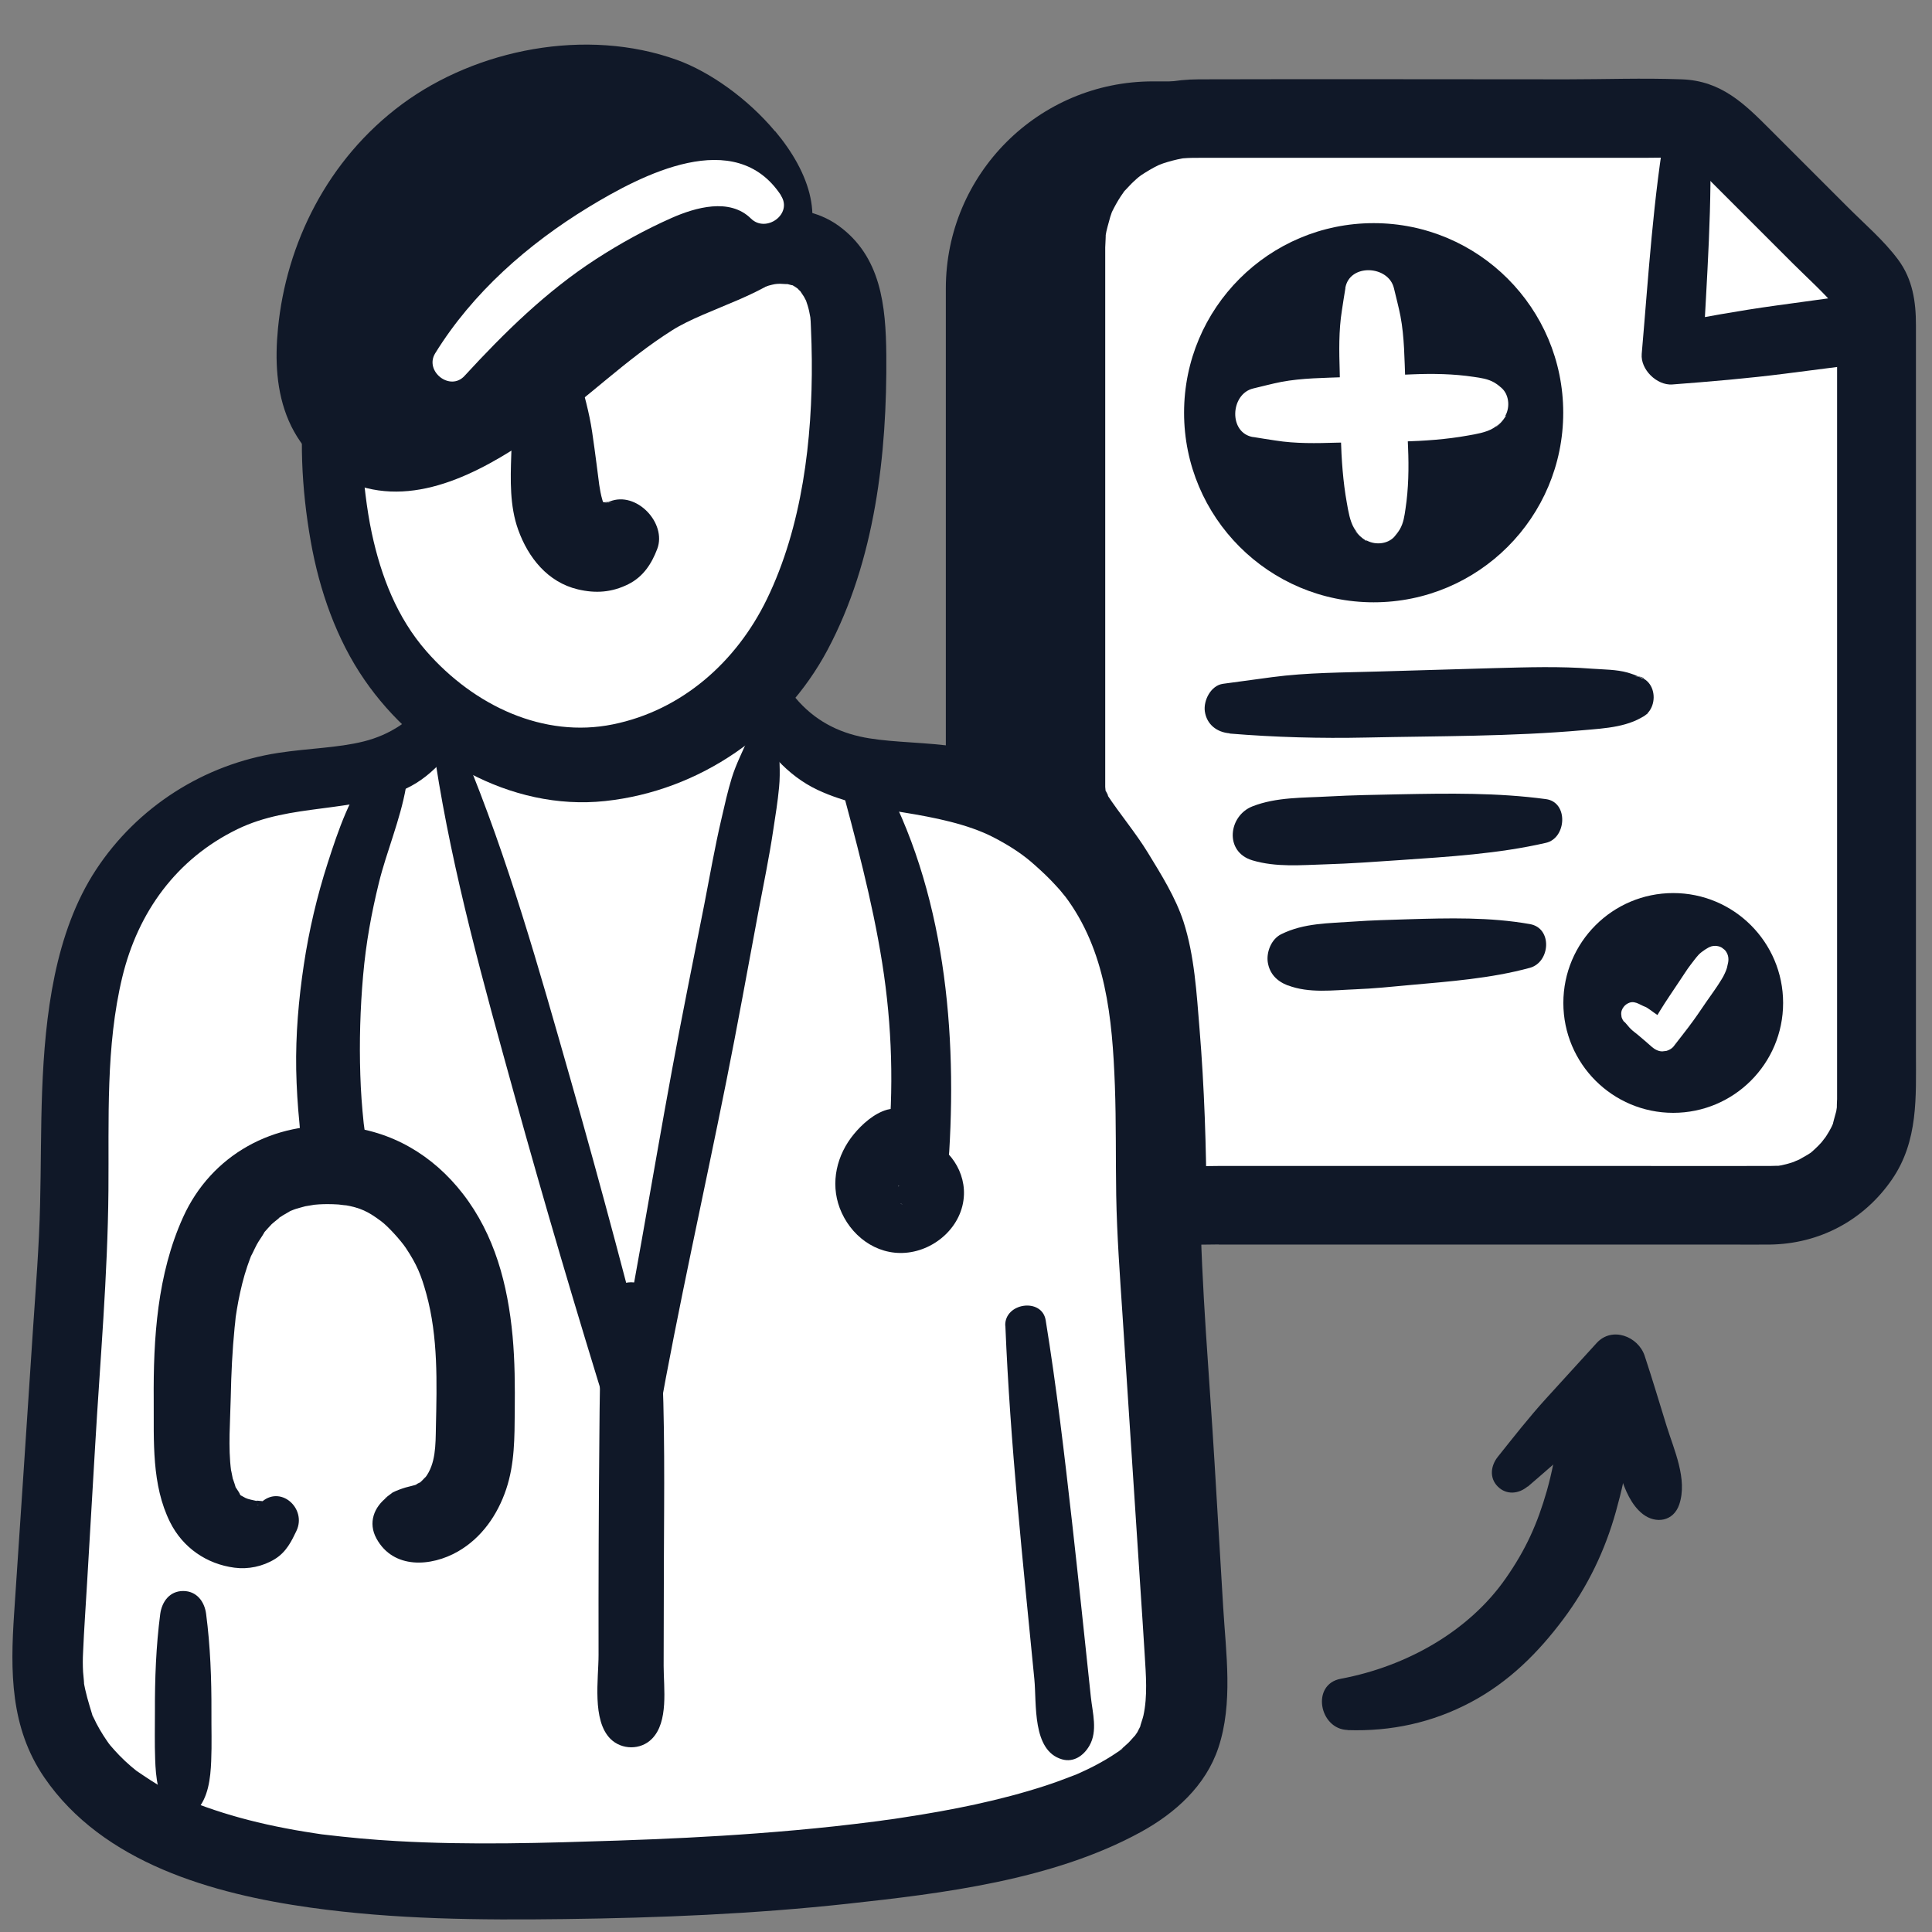 <?xml version="1.0" encoding="UTF-8"?>
<svg id="Layer_2" data-name="Layer 2" xmlns="http://www.w3.org/2000/svg" viewBox="0 0 160 160">
  <rect x="0" y="0" width="160" height="160" fill="#808080" stroke="none"/>
  <defs>
    <style>
      .cls-1 {
        fill: #fff;
      }

      .cls-2 {
        fill: #101828;
      }
    </style>
  </defs>
  <path class="cls-2" d="M96.47,87.98h39.68c5.14,0,9.3-4.16,9.3-9.3V21.06l-14.32-14.32h-35.65c-9.47,0-17.15,7.68-17.15,17.15v40.63s10.15.9,13.5,7.42c2.08,4.06,3.52,7.54,3.52,7.54l1.12,8.49Z"/>
  <g>
    <path class="cls-1" d="M100.94,99.82h45.73c4.84,0,8.75-3.92,8.75-8.75V25.97c0-1.16-.46-2.28-1.28-3.1l-11.75-11.75c-.82-.82-1.94-1.28-3.1-1.28h-40.39c-5.86,0-10.6,4.75-10.6,10.6v44.76c0,.99.33,1.95.95,2.72,1.12,1.4,3.1,4.14,5.29,8.4,2.08,4.06,2.15,23.56,2.15,23.56l4.26-.05Z"/>
    <path class="cls-2" d="M100.94,103.07h42.32c1.1,0,2.2.01,3.3,0,4.12-.05,7.8-2.01,10.13-5.4,2.19-3.19,1.98-6.84,1.98-10.47V26.92c0-1.93-.27-3.79-1.47-5.41s-2.82-2.99-4.24-4.42l-6.31-6.31c-2.14-2.14-4.06-4.09-7.37-4.21s-6.33,0-9.49,0c-10.17,0-20.34-.03-30.51,0-7.8.02-14.15,6.04-14.24,13.92-.04,3.29,0,6.59,0,9.88v32.8c0,1.31-.09,2.7.25,3.98s1.07,2.3,1.89,3.37c-.46-.6.01.02.2.28.35.48.69.96,1.01,1.46.63.94,1.22,1.9,1.78,2.87.34.58.66,1.16.98,1.75.19.35.34.74.56,1.07.28.42-.29.12-.12-.31-.08.21.35,1.14.41,1.39.16.67.28,1.34.39,2.02.05.33.14,1.02.05.29.05.41.1.82.15,1.23.1.88.18,1.75.25,2.63.27,3.32.41,6.65.5,9.99.04,1.56.07,3.12.08,4.67,0,1.74,1.48,3.27,3.25,3.25,1.42-.02,2.84-.03,4.26-.05,4.18-.05,4.19-6.55,0-6.5l-4.26.05,3.25,3.25c-.02-4.89-.18-9.79-.58-14.66-.24-2.93-.42-6.07-1.33-8.88-.66-2.01-1.84-3.89-2.94-5.69-1.04-1.7-2.33-3.21-3.42-4.87.32.48-.11-.37-.1-.27.04.24-.01-.17-.02-.32,0-.1,0-.19,0-.29,0-.45,0-.9,0-1.34V24.73c0-1.31,0-2.61,0-3.92,0-.11,0-.21,0-.32,0-.25.08-1.34.02-.91.08-.56.26-1.09.4-1.63.02-.06.21-.59.03-.15.08-.2.18-.4.28-.59.23-.44.48-.86.77-1.26.34-.47-.49.48.2-.24.23-.24.44-.48.68-.7.16-.15.32-.29.49-.43-.36.29.06-.04.12-.08.46-.3.92-.58,1.42-.82.07-.03.57-.22.14-.06.21-.08.42-.15.63-.21.27-.08.54-.15.81-.21.17-.04.33-.07.5-.1-.24.03-.25.04-.01.01.46-.04.91-.04,1.37-.04h36.82c1.01,0,2.02-.04,3.03,0,.61.02.62.12,1.1.6.64.64,1.27,1.27,1.91,1.91l6.26,6.26c1.11,1.11,2.66,2.51,3.5,3.56.06.08.13.24.14.58,0,.08,0,.15,0,.23,0,.35,0,.7,0,1.05v63.14c0,.21,0,.42,0,.63,0,0,0,.01,0,.02,0-.09-.05,1.02,0,.59.04-.35-.06.32-.07.39-.05.21-.38,1.32-.23.94-.2.5-.49.96-.79,1.4.28-.42-.1.12-.19.22-.18.2-.36.39-.56.57-.15.14-.32.29-.48.42.39-.29-.07.02-.12.05-.24.13-.46.27-.7.4-.12.06-.75.29-.26.13-.51.18-1.06.34-1.6.41.45-.05-.37-.01-.55-.01-.12,0-.24,0-.36,0-3.69.01-7.38,0-11.07,0h-34.24c-4.18,0-4.19,6.5,0,6.5Z"/>
  </g>
  <path class="cls-2" d="M138.02,10.03c-1.12,6.37-1.5,12.85-2.06,19.28-.11,1.29,1.25,2.62,2.53,2.53,3.14-.24,6.25-.5,9.38-.9,1.53-.2,3.06-.39,4.6-.59,1.84-.24,3.71-.64,5.04-2.02.87-.9.69-2.38-.39-3.03-1.66-.99-3.57-.89-5.42-.63-1.53.21-3.06.42-4.59.63-3.12.43-6.19.99-9.28,1.59l3.2,2.44c.31-6.26.81-12.54.56-18.8-.03-.89-.66-1.67-1.57-1.78-.82-.1-1.83.4-1.98,1.3h0Z"/>
  <path class="cls-2" d="M101.84,60.75c3.78.31,7.51.41,11.3.33,5.99-.13,12.02-.08,17.99-.61,1.81-.16,3.87-.25,5.36-1.41l-1.27.52h0c2.3-.06,2.31-3.64,0-3.58,1.03-.03,1.09.38.64.12-.33-.19-.71-.31-1.07-.42-.93-.26-1.97-.25-2.93-.32-2.66-.21-5.39-.12-8.06-.05l-9.59.28c-2.94.09-5.95.08-8.87.47-1.35.18-2.71.37-4.06.55-1.01.14-1.63,1.39-1.5,2.29.16,1.08.99,1.72,2.05,1.81h0Z"/>
  <path class="cls-2" d="M103.72,71.25c1.98.59,4.04.39,6.07.33s4.09-.21,6.14-.35c4.03-.28,8.15-.52,12.1-1.43,1.71-.39,1.88-3.37,0-3.62-4-.54-8.06-.48-12.1-.4-1.97.04-3.94.07-5.91.18-2.1.12-4.31.04-6.3.82s-2.35,3.77,0,4.47h0Z"/>
  <path class="cls-2" d="M106.65,81.6c1.77.68,3.75.4,5.6.33,1.5-.06,2.99-.21,4.48-.35,3.32-.3,6.75-.55,9.97-1.43,1.69-.46,1.89-3.29,0-3.62-3.32-.59-6.74-.5-10.1-.4-1.5.05-3,.08-4.5.19-2.06.15-4.11.11-6,1.05-.81.4-1.23,1.46-1.11,2.31.15.97.76,1.58,1.66,1.93h0Z"/>
  <circle class="cls-2" cx="113.76" cy="34.18" r="15.7"/>
  <path class="cls-1" d="M103.78,36.19c.61.1,1.22.2,1.84.29,1.68.27,3.41.23,5.1.18,3.58-.1,7.3.05,10.84-.59.68-.12,1.5-.25,2.09-.6.21-.12.39-.29.58-.43-.24.17-.67.68.07-.05.1-.1.27-.32.34-.44.03-.04.07-.08.09-.12l-1.55.89h0c2.3-.08,2.31-3.66,0-3.58h0c.52.3,1.03.59,1.55.89-.05-.1-.22-.32-.34-.44-.03-.03-.05-.07-.08-.1-.05-.04-.74-.55-.24-.18.47.34-.09-.1-.3-.22-.55-.32-1.12-.39-1.73-.48-1.65-.25-3.38-.28-5.05-.21l-5.54.23c-1.76.07-3.62.07-5.35.4-.77.15-1.54.36-2.31.54-1.91.45-2.07,3.7,0,4.03h0Z"/>
  <path class="cls-1" d="M111.42,23.87c-.1.61-.2,1.22-.29,1.84-.27,1.68-.23,3.41-.18,5.1.1,3.58-.05,7.3.59,10.84.12.68.25,1.5.6,2.09.12.21.29.39.43.58-.17-.24-.68-.67.05.07.1.1.32.27.44.34.04.03.08.07.12.09l-.89-1.55h0c.08,2.3,3.66,2.31,3.58,0h0c-.3.51-.59,1.03-.89,1.54.1-.05.32-.22.44-.34.03-.03.07-.05.1-.08.04-.05.55-.74.18-.24-.34.47.1-.09.22-.3.32-.55.39-1.12.48-1.73.25-1.65.28-3.38.21-5.05l-.23-5.54c-.07-1.76-.07-3.62-.4-5.35-.15-.77-.36-1.54-.54-2.31-.45-1.91-3.7-2.07-4.03,0h0Z"/>
  <circle class="cls-2" cx="138.57" cy="83.06" r="9.1"/>
  <path class="cls-1" d="M134.54,84.63l.26.3c.08.09.16.2.25.28.18.18.4.33.59.49.39.33.78.66,1.16,1,.24.21.56.38.88.37l.33-.04c.21-.06.4-.17.55-.32.51-.64,1-1.3,1.5-1.94l-.22.28c.52-.67.99-1.38,1.47-2.08.42-.61.87-1.21,1.25-1.84.11-.18.21-.35.29-.54.06-.14.13-.29.17-.44l.03-.14c.04-.18.1-.39.09-.57,0-.2-.05-.39-.15-.56-.07-.13-.16-.23-.28-.31-.11-.1-.23-.16-.38-.2-.2-.05-.39-.05-.59,0-.2.06-.36.16-.53.27-.19.13-.38.26-.54.43-.24.26-.45.56-.67.84-.31.4-.57.84-.86,1.26-.56.85-1.15,1.69-1.68,2.56-.29.49-.59.97-.87,1.47l1.71-.45c-.43-.28-.85-.56-1.27-.85-.2-.14-.4-.3-.61-.43-.1-.07-.23-.11-.34-.16l-.37-.18c-.23-.11-.49-.18-.74-.1-.2.07-.37.18-.5.35s-.22.37-.21.59l.03.26c.05.16.13.31.25.43h0Z"/>
  <path class="cls-2" d="M111.6,143.28c3.59.12,7-.61,10.19-2.3s5.61-4.13,7.67-6.88,3.47-5.73,4.36-8.91,1.89-7.68.23-10.8c-.78-1.47-3.4-1.65-4.13,0s-.81,3.43-1,5.08c-.02.17-.04.33-.06.5.03-.23.02-.16-.03.21-.05.33-.11.66-.18.99-.15.76-.33,1.52-.54,2.27-.78,2.73-1.74,4.89-3.43,7.3-3.01,4.31-8.14,7.26-13.65,8.29-2.47.46-1.78,4.17.57,4.24h0Z"/>
  <path class="cls-2" d="M126.52,123.12c1.57-1.36,3.16-2.7,4.64-4.16s2.96-2.91,4.44-4.37l-3.97-1.05c.54,1.96,1.15,3.9,1.73,5.84.28.95.55,1.92.85,2.86.36,1.13.88,2.4,1.84,3.15,1.09.84,2.55.6,3.02-.8.7-2.09-.43-4.5-1.05-6.5s-1.18-3.89-1.82-5.82c-.54-1.6-2.7-2.44-3.97-1.05-1.4,1.54-2.8,3.07-4.2,4.61s-2.69,3.19-3.99,4.82c-.58.73-.72,1.74,0,2.46s1.74.61,2.46,0h0Z"/>
  <g>
    <path class="cls-1" d="M37.27,58.66c-4.09,6.54-8.59,5.05-14.88,6.39-5.29,1.13-10.03,4.61-12.7,9.31-4.59,8.09-3.14,19.97-3.71,29.06-.69,11.05-1.38,22.11-2.07,33.17-1.17,18.76,26.56,19.38,39.17,19.2,9.68-.14,50.78-.37,54.58-11.94.76-2.32.62-4.83.47-7.27l-2.07-33.16c-.57-9.09.88-20.97-3.71-29.06-2.67-4.71-7.41-8.18-12.7-9.31-6.28-1.34-11.75-.02-15.84-6.55"/>
    <path class="cls-2" d="M35.63,57.7c-1.53,1.99-3.35,3.16-5.5,3.7s-4.61.57-7.07.95c-6.16.94-11.69,4.47-15.11,9.68s-4.22,12.06-4.46,18.29c-.12,3.14-.09,6.29-.17,9.44-.08,3.45-.36,6.9-.59,10.35-.52,7.84-1.03,15.68-1.56,23.51-.32,4.79-.33,9.44,2.49,13.57,4.85,7.1,13.98,9.66,22.05,10.79,6.99.98,13.99,1.04,21.03.95,7.83-.1,15.67-.42,23.46-1.27s16.99-1.95,24.26-5.93c2.85-1.56,5.39-3.83,6.44-6.99,1.23-3.69.63-7.82.4-11.62l-.71-11.88c-.43-7.27-1.1-14.58-1.2-21.87-.09-6.45.1-13-1.32-19.34s-4.91-11.93-10.51-15.28c-2.87-1.72-5.97-2.65-9.28-3.03-2.43-.28-5.09-.27-7.09-.73-2.2-.5-4.09-1.6-5.59-3.54-1.59-2.06-4.88-.34-3.59,2.1s3.17,4.68,5.71,5.87c2.28,1.07,4.68,1.47,7.15,1.87s5.27.95,7.4,2.05c1.2.62,2.23,1.28,3.07,1.99.57.49,1.13,1,1.66,1.54.26.27.52.55.77.83-.01-.02.62.77.41.49,3.41,4.51,3.94,10.12,4.15,15.73.11,3.02.06,6.05.11,9.08.06,3.3.3,6.58.52,9.87l1.49,22.77c.12,1.8.24,3.6.35,5.41.1,1.66.25,3.41-.11,5.04-.08.34-.23.68-.29,1.01-.1.55.43-.75.12-.27-.13.2-.22.43-.34.64-.08.12-.18.24-.24.37-.26.51.58-.6.15-.2-.23.22-.42.47-.64.69-.24.23-.5.44-.74.66-.41.37.27-.22.27-.2,0,.05-.38.28-.43.31-.62.43-1.28.81-1.95,1.16-.36.19-.73.36-1.1.53-.13.06-.26.11-.38.17-.68.32.72-.27,0,0-.85.32-1.69.65-2.56.93-3.79,1.23-7.72,2.01-11.65,2.61-.55.09-1.1.17-1.66.24-.18.03-.37.05-.56.08.81-.11-.13.02-.24.03-1.12.14-2.24.28-3.36.4-2.13.23-4.26.42-6.4.58-3.85.29-7.7.47-11.55.6-6.09.2-12.21.39-18.29.04-2.02-.11-4.03-.3-6.04-.54-.89-.11.65.1-.24-.03-.18-.03-.35-.05-.53-.08-.53-.08-1.06-.17-1.59-.26-1.05-.19-2.1-.4-3.13-.65-1.93-.46-3.82-1.05-5.66-1.78.67.26-.5-.22-.64-.29-.44-.21-.88-.43-1.3-.66-.83-.45-1.61-.98-2.39-1.51-.62-.42.33.28-.03-.02-.15-.12-.3-.24-.44-.36-.34-.29-.67-.6-.99-.93-.26-.27-.51-.55-.75-.83-.1-.11-.51-.72-.08-.1-.17-.25-.34-.48-.5-.74-.2-.32-.39-.64-.56-.97-.1-.2-.19-.41-.3-.61-.34-.67.17.59-.05-.14-.28-.92-.56-1.81-.71-2.77.11.7-.03-.54-.04-.74-.03-.54-.03-1.08,0-1.62.08-1.91.22-3.82.33-5.72.22-3.8.45-7.59.67-11.39.41-7.04,1.04-14.09,1.1-21.14.05-5.88-.24-11.92,1.15-17.68,1.3-5.38,4.49-9.79,9.53-12.24,4.46-2.17,9.44-1.29,13.94-3.35,2.41-1.11,4.15-3.44,5.35-5.73s-1.82-3.8-3.27-1.91h0Z"/>
  </g>
  <g>
    <path class="cls-1" d="M27.28,31.98c.14,6.65.32,13.48,3.29,19.61s9.4,11.48,17.07,11.73c8.11.26,15.27-5.27,18.47-11.74,3.67-7.42,4.54-16.99,4.14-24.98-.17-3.31-2.03-6.9-6.75-6.12-1.86.31-3.44,1.33-4.95,2.32"/>
    <path class="cls-2" d="M25.37,31.46c-.64,4.43-.41,9,.37,13.4.71,4.01,2.12,8.08,4.45,11.45,4.36,6.33,12.06,10.87,19.92,10.03s14.79-5.69,18.43-12.53c3.93-7.39,4.93-16.19,4.86-24.44-.04-4.03-.43-8.13-3.96-10.68-1.7-1.23-3.91-1.58-5.96-1.34-2.72.33-5.93,1.54-7.11,4.2-.74,1.67.1,3.76,2.15,3.75,1.11,0,2-.21,3-.69.72-.34,1.38-.75,2.15-.96.45-.12.55-.14.92-.15.15,0,.94.07.49-.01.16.03.85.25.38.05.13.05.25.13.37.2.06.03.5.36.25.15-.32-.27.48.53.21.21-.18-.21.22.35.29.47s.13.24.19.36c-.02-.05-.16-.44-.04-.1.11.31.21.62.28.94.05.2.14.83.08.28.04.38.06.76.07,1.14.04.86.06,1.72.07,2.58.06,6.65-.8,13.84-3.72,19.85-2.52,5.19-7.03,9.21-12.76,10.37-5.71,1.16-11.47-1.52-15.44-6.06-2.43-2.78-3.75-6.2-4.52-9.78-.89-4.18-.83-8.5-1.62-12.69-.35-1.85-3.55-1.93-3.83,0h0Z"/>
  </g>
  <path class="cls-2" d="M64.2,10.87c2.87,3.42,4.33,7.58,1.72,10.91-2.01,2.56-7.39,3.76-10.25,5.57-3.88,2.45-7.02,5.63-10.74,8.25-4.35,3.06-9.81,6.3-15.08,4.68-2.8-.86-4.9-3.03-5.94-5.44s-1.14-5.06-.89-7.63c.68-7.02,4.09-14,10.27-18.58,6.18-4.57,15.27-6.37,22.77-3.67,2.72.98,5.87,3.21,8.13,5.92Z"/>
  <path class="cls-2" d="M30.8,63.56c-1.81,2.3-2.77,5.15-3.66,7.91s-1.55,5.58-1.98,8.44-.68,5.76-.63,8.67c.03,1.48.12,2.97.27,4.45.16,1.58.07,3.68,1.4,4.77,1.21.99,2.83.9,3.72-.48s.36-2.82.2-4.29c-.14-1.33-.24-2.66-.28-4-.09-2.74-.01-5.5.23-8.23s.69-5.17,1.31-7.7,1.77-5.21,2.24-7.9c.25-1.45-1.66-3.11-2.82-1.64h0Z"/>
  <path class="cls-2" d="M21.54,124.48c-.04.12-.14.19-.29.19l1.05-.28c.6.04-.6-.07-.75-.09-.91-.1.52.17-.4-.02-.6-.13-.73-.16-1.01-.33-.59-.35.09.24-.34-.29.27.33-.34-.58-.32-.54.14.31-.22-.75-.2-.65-.02-.09-.17-.9-.14-.66-.26-1.97-.07-4.1-.03-6.09s.13-3.87.32-5.79c.03-.26.06-.51.08-.77.09-.84-.08.5,0-.03.07-.46.14-.92.23-1.38.19-.97.42-1.94.74-2.88.13-.38.27-.75.41-1.12-.34.83.26-.48.38-.69.18-.33.42-.64.6-.96.36-.65-.47.48.03-.06.2-.22.39-.45.6-.66.16-.16,1.09-.85.35-.36.38-.25.76-.49,1.16-.71.13-.07.28-.13.42-.2-.78.36-.05.03.12-.01.24-.06.48-.14.72-.2.17-.04,1.27-.19.43-.1.47-.05.94-.08,1.42-.08.3,0,.61.01.91.03,0,0,1.01.13.48.04,1.35.23,1.97.54,3.06,1.35.54.4,1.58,1.53,2.04,2.21.91,1.37,1.27,2.24,1.7,3.81.98,3.56.87,7.36.79,11.02-.03,1.47,0,3.05-.9,4.21.2-.25-.21.19-.21.19-.29.28-.36.34-.2.18-.36.18-.42.23-.19.15-.33.12-.68.18-1.02.28-.36.11-.72.24-1.06.41-.69.51-.84.63-.43.36-1.12.83-1.63,2.15-.91,3.46,1.4,2.55,4.52,2.34,6.74,1.07,1.97-1.13,3.29-3.04,4-5.16s.69-4.29.71-6.43.01-4.17-.18-6.25c-.4-4.26-1.47-8.37-4.12-11.79-2.48-3.2-5.92-5.24-9.98-5.58-5.65-.47-10.84,2.33-13.19,7.53-2.14,4.73-2.47,10.02-2.43,15.15.02,3.38-.19,7.01,1.36,10.11,1.05,2.1,3.02,3.46,5.33,3.76,1.13.15,2.33-.1,3.32-.7s1.42-1.54,1.81-2.35c.89-1.87-1.37-3.89-2.98-2.3h0Z"/>
  <path class="cls-2" d="M50.6,107.13s-.11.17-.1.17l.14-.18c.25-.32.19-.24-.19.25-.47.81-.15.31-.22.56-.04.13-.05.27-.08.4-.21.88-.28,1.76-.33,2.66-.14,2.56-.16,5.12-.18,7.69-.06,6.12-.08,12.24-.07,18.37,0,1.99-.56,5.42.99,6.96.93.92,2.5.93,3.42,0,1.41-1.41.98-4.22.98-6.05l.02-8.52c.02-5.88.11-11.82-.22-17.68-.06-1.09-.11-2.15-.33-3.22-.11-.53-.29-.87-.51-1.38-.31-.72.3.45.01-.03-.74-1.25-2.6-1.25-3.34,0h0Z"/>
  <path class="cls-2" d="M69.47,64.31c1.37,5.11,2.76,10.21,3.59,15.44s.97,10.45.45,15.63l3.84-2.2c-1.17-.63-2.49-1.66-3.88-1.28-1.07.3-2.07,1.19-2.76,2.03-1.41,1.71-1.96,4-1.17,6.11.85,2.26,2.99,3.91,5.46,3.71s4.74-2.23,4.83-4.81c.08-2.27-1.59-4.34-3.8-4.82-1.43-.31-2.98.22-3.74,1.52-.65,1.12-.34,2.49.65,3.26.4.31.83.49,1.31.67.17.05.35.1.51.17-.13-.02-.24-.08-.33-.17-.25-.63-.4-.78-.03-1.36.18-.06.11-.01-.2.14.12-.17.31-.19.57-.06.11-.01-.27-.26-.12-.05-.19-.27-.19-.19-.13-.5.09-.44.52-.83.94-1.1h-2.62c.64.31,1.28.63,1.93.94,1.78.87,3.72-.2,3.84-2.2.66-10.9-.58-22.73-6.28-32.27-.91-1.51-3.32-.52-2.86,1.2h0Z"/>
  <path class="cls-1" d="M64.68,16.18c-3.79-5.76-11.51-1.72-15.96.99-5,3.05-9.58,7.07-12.68,12.09-.91,1.48,1.23,3.18,2.43,1.87,3.3-3.59,6.77-7,10.87-9.66,1.99-1.29,4.11-2.46,6.28-3.42,1.97-.87,4.81-1.69,6.57.05,1.25,1.23,3.49-.38,2.48-1.91h0Z"/>
  <path class="cls-2" d="M36.07,63.11c1.44,9.31,3.99,18.39,6.5,27.46s5.17,18.07,7.96,27.05c.56,1.8,3.6,2.12,3.97,0,1.67-9.39,3.78-18.72,5.65-28.07.93-4.64,1.77-9.3,2.64-13.96.43-2.29.91-4.57,1.25-6.87.18-1.17.37-2.34.48-3.52.13-1.33-.01-2.59-.03-3.91-.02-1.5-1.94-1.57-2.45-.33s-1.06,2.24-1.44,3.47c-.34,1.11-.59,2.24-.85,3.37-.55,2.34-.96,4.72-1.42,7.08-.9,4.56-1.83,9.12-2.67,13.69-1.72,9.31-3.21,18.69-5.13,27.96h3.97c-2.29-9.12-4.7-18.2-7.28-27.24s-5.13-18.14-8.74-26.84c-.61-1.48-2.65-.94-2.4.66h0Z"/>
  <path class="cls-2" d="M83.26,109.79c.4,9.78,1.45,19.53,2.4,29.27.2,2.03-.2,5.92,2.29,6.64.97.28,1.8-.31,2.27-1.13.7-1.21.26-2.72.12-4.03-.51-4.84-1.02-9.68-1.56-14.51-.63-5.58-1.28-11.14-2.18-16.69-.31-1.9-3.42-1.45-3.35.45h0Z"/>
  <path class="cls-2" d="M13.27,133.66c-.35,2.68-.45,5.38-.44,8.08,0,1.32-.03,2.64.02,3.96.05,1.45.2,3.17,1.25,4.27.56.58,1.58.58,2.14,0,1.02-1.06,1.19-2.71,1.25-4.12s.01-2.75.02-4.11c.01-2.7-.09-5.4-.44-8.08-.13-1.02-.78-1.9-1.9-1.9s-1.76.88-1.9,1.9h0Z"/>
  <path class="cls-2" d="M43.04,30.98c-.15,1.03-.3,2.07-.45,3.1-.17,1.21-.21,2.4-.25,3.62-.07,2.04-.13,4.21.57,6.16.83,2.32,2.45,4.36,4.95,4.95,1.48.35,2.82.25,4.18-.43,1.23-.62,1.92-1.68,2.39-2.92.81-2.15-1.74-4.82-3.93-3.93-.02,0-.32.13-.33.11,0-.01,1.06-.11.49-.08-.25.01-.48.03-.73,0l.99.13c-.63-.09-1.23-.1-1.85-.18l.99.13c-.19-.03-.38-.09-.57-.14-.24-.09-.18-.06.18.08.35.16.41.18.18.06-.64-.47.44.44.24.2-.53-.64.39.71.05.1-.08-.14-.17-.38-.28-.5.24.59.29.71.15.35-.04-.12-.08-.25-.12-.37-.13-.44-.21-.9-.28-1.36l.13.98c-.23-1.76-.44-3.51-.7-5.26-.24-1.64-.7-3.21-1.12-4.81-.28-1.03-1.34-1.91-2.44-1.86-1.02.05-2.28.74-2.44,1.86h0Z"/>
</svg>